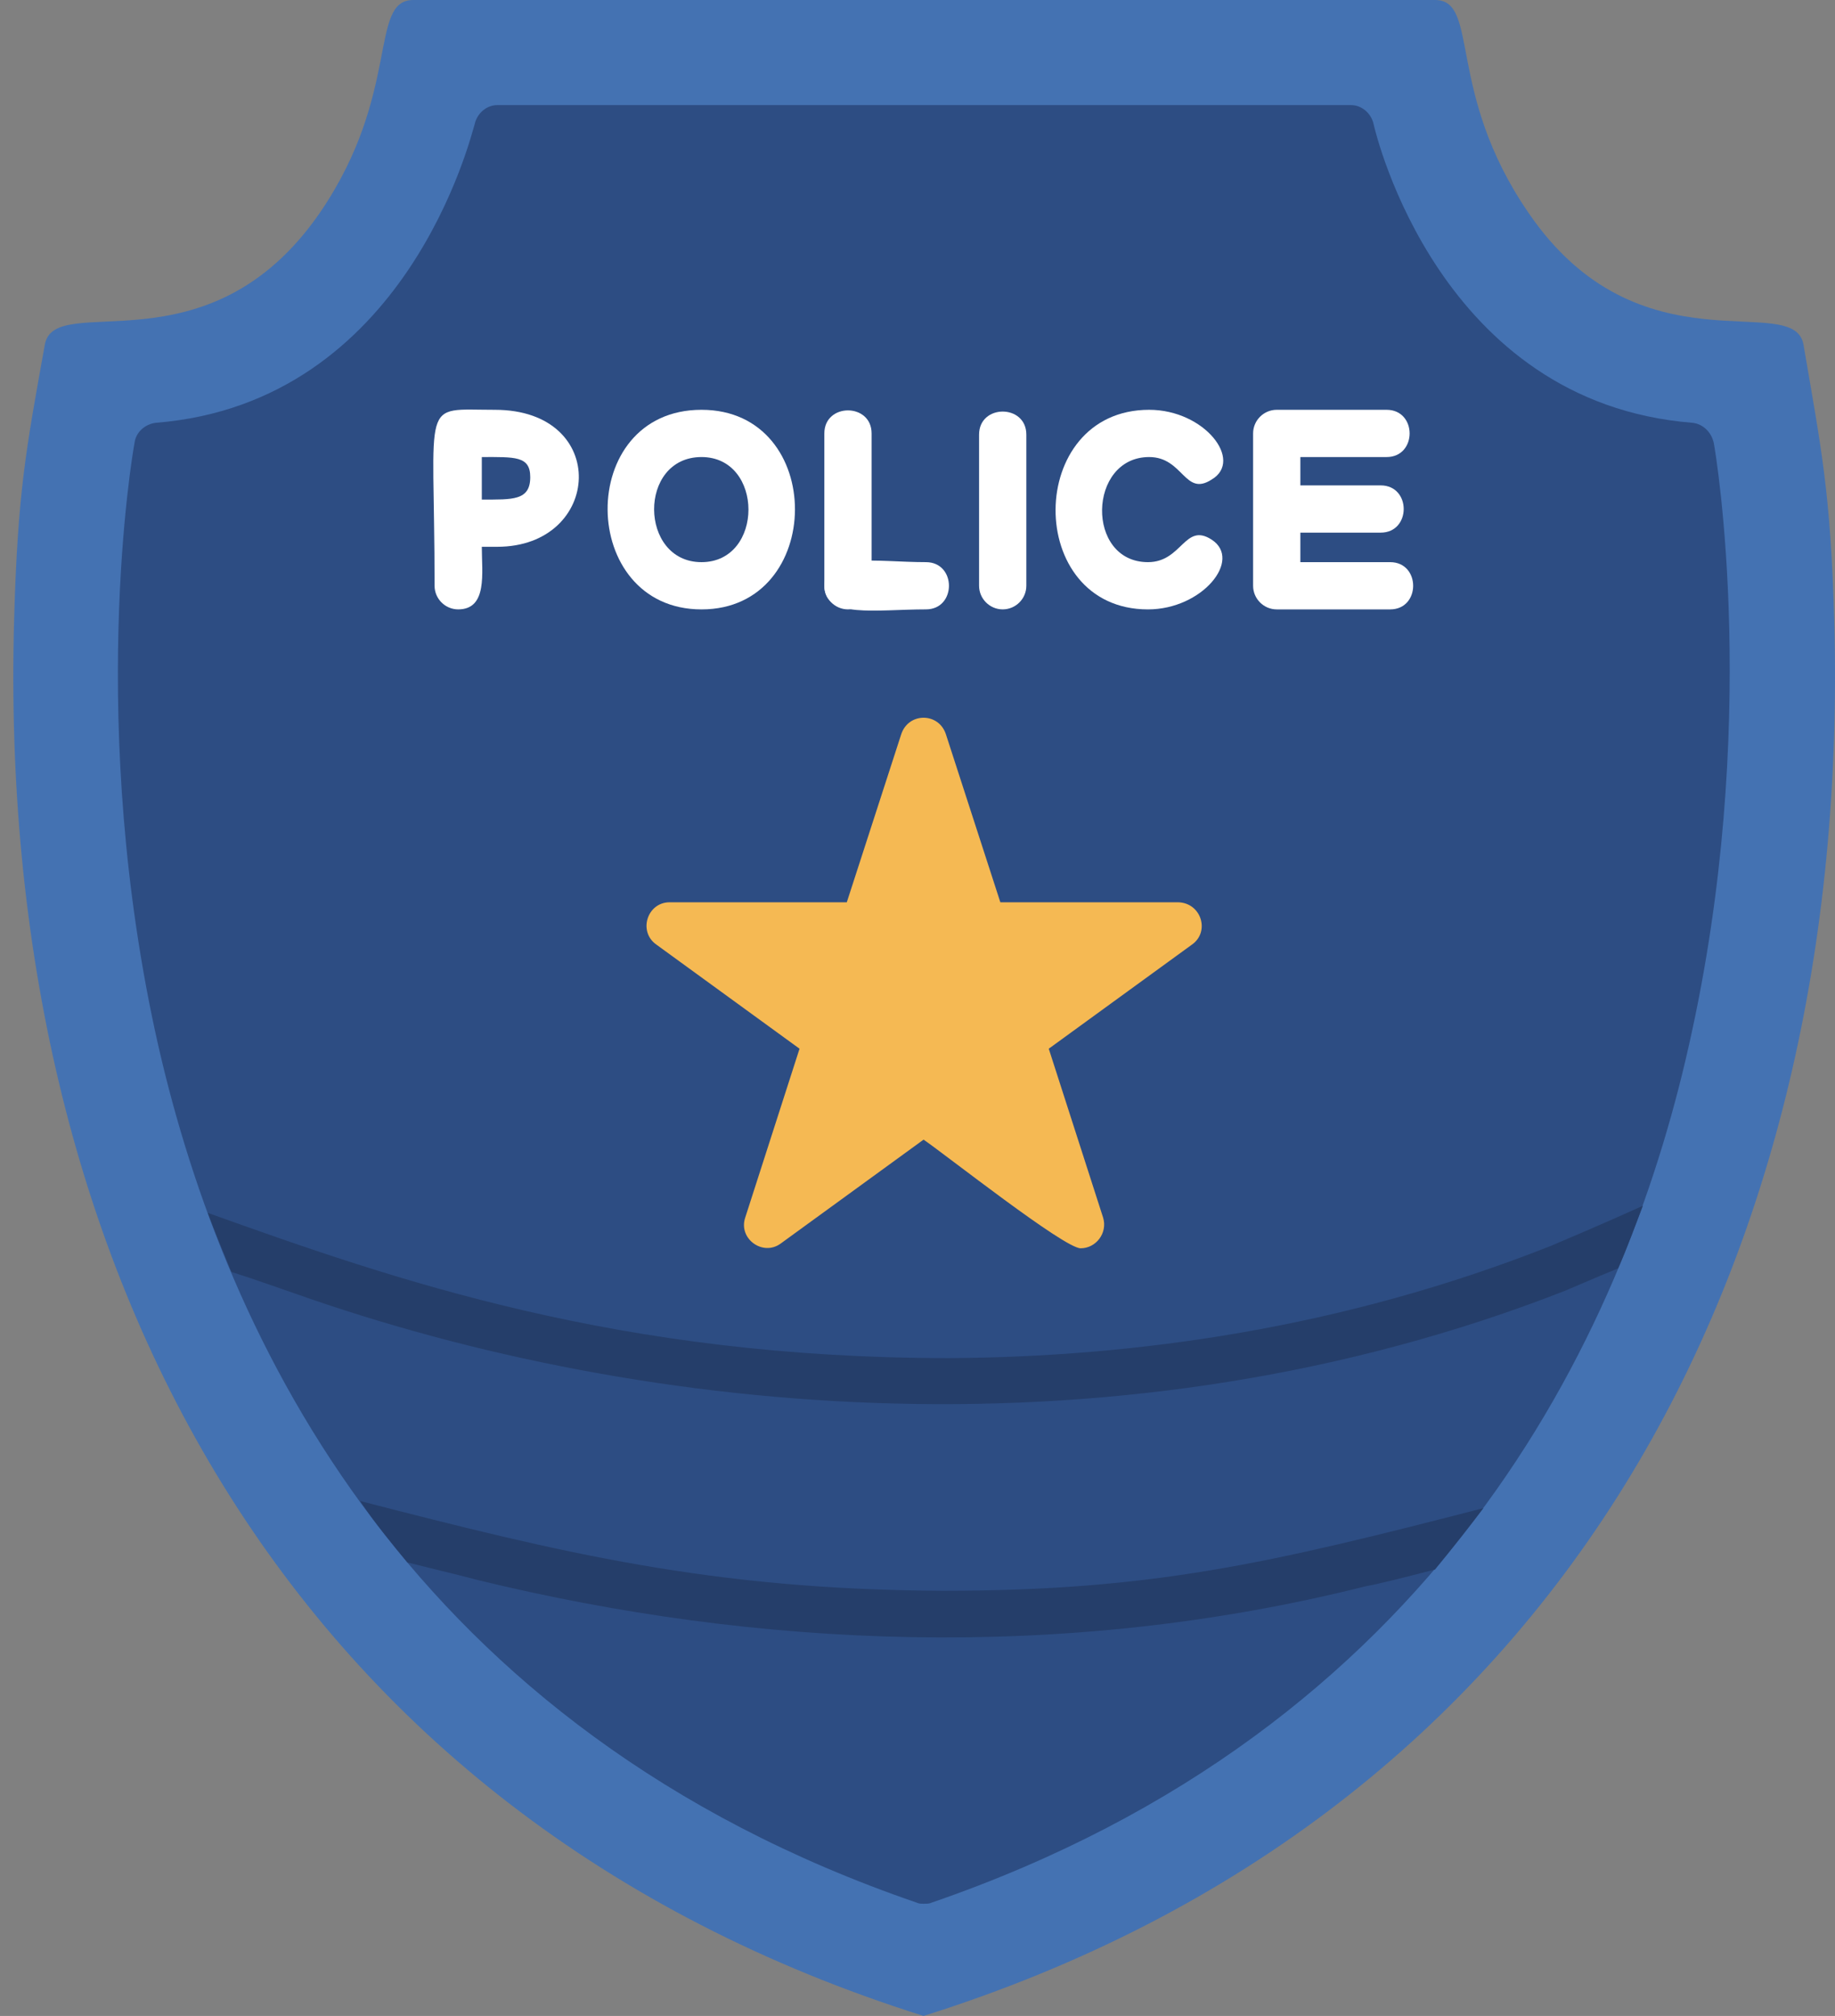 <svg width="81" height="89" viewBox="0 0 81 89" fill="none" xmlns="http://www.w3.org/2000/svg">
<rect x="0" y="0" width="81" height="89" fill="#808080" stroke="none"/>
<path fill-rule="evenodd" clip-rule="evenodd" d="M40.768 89C12.613 80.137 -0.161 55.892 0.621 27.425C0.778 21.742 1.143 19.865 1.977 15.225C2.394 12.774 9.172 16.58 14.125 9.385C17.723 4.119 16.263 0 18.244 0H63.344C65.325 0 63.813 4.067 67.463 9.385C72.364 16.58 79.194 12.774 79.611 15.225C80.393 19.813 80.81 21.742 80.966 27.425C81.748 55.892 68.922 80.137 40.768 89Z" fill="#4472B2"/>
<path fill-rule="evenodd" clip-rule="evenodd" d="M40.768 84.047C40.663 84.047 40.559 84.047 40.455 83.995C18.14 76.331 9.954 59.177 6.982 46.142C3.802 32.065 5.835 20.073 5.939 19.552C5.992 19.083 6.409 18.718 6.878 18.666C17.983 17.779 20.799 5.944 20.955 5.475C21.059 5.005 21.477 4.64 21.946 4.64H59.642C60.111 4.64 60.528 5.005 60.632 5.475C60.737 5.944 63.552 17.779 74.71 18.666C75.179 18.718 75.544 19.083 75.648 19.552C75.752 20.073 77.734 32.065 74.553 46.142C71.634 59.177 63.396 76.331 41.133 83.995C41.028 84.047 40.924 84.047 40.768 84.047Z" fill="#2D4D83"/>
<path fill-rule="evenodd" clip-rule="evenodd" d="M17.983 68.979C17.253 68.093 16.523 67.206 15.898 66.268C24.813 68.562 31.383 70.178 41.602 70.23C50.83 70.23 55.992 69.031 65.481 66.581C64.803 67.467 64.073 68.406 63.343 69.292C61.936 69.657 60.684 69.97 60.319 70.022C46.868 73.411 33.312 72.733 21.111 69.761C20.747 69.657 19.443 69.344 17.983 68.979Z" fill="#253E6A"/>
<path fill-rule="evenodd" clip-rule="evenodd" d="M10.215 56.153C9.85 55.267 9.485 54.38 9.172 53.546C17.462 56.518 27.316 59.959 41.915 59.959C50.1 59.907 59.225 58.656 68.453 55.006C68.818 54.85 70.799 54.015 72.52 53.233C72.155 54.172 71.842 55.058 71.425 55.997C70.278 56.466 69.339 56.883 69.079 56.987C49.631 64.599 28.567 62.618 12.978 57.092C12.509 56.935 11.362 56.518 10.215 56.153Z" fill="#253E6A"/>
<path fill-rule="evenodd" clip-rule="evenodd" d="M47.702 55.11C46.972 55.11 41.758 50.991 40.768 50.313L34.459 54.902C33.677 55.475 32.582 54.693 32.895 53.755L35.293 46.299L28.985 41.711C28.15 41.137 28.567 39.834 29.558 39.834H37.379L39.777 32.43C40.09 31.439 41.446 31.439 41.758 32.43L44.157 39.834H51.978C53.02 39.834 53.437 41.137 52.603 41.711L46.294 46.299L48.693 53.755C48.901 54.432 48.38 55.11 47.702 55.11Z" fill="#F5B953"/>
<path fill-rule="evenodd" clip-rule="evenodd" d="M20.225 26.903C19.652 26.903 19.183 26.434 19.183 25.861C19.183 17.466 18.505 18.092 21.841 18.092C26.951 18.092 26.586 24.14 21.946 24.14H21.268C21.268 25.287 21.529 26.903 20.225 26.903ZM21.268 22.055C22.624 22.055 23.406 22.107 23.406 21.064C23.406 20.125 22.728 20.178 21.268 20.178V22.055Z" fill="white"/>
<path fill-rule="evenodd" clip-rule="evenodd" d="M50.674 26.904C45.2 26.904 45.252 18.092 50.726 18.092C53.177 18.092 54.897 20.334 53.489 21.168C52.29 21.95 52.238 20.178 50.726 20.178C48.015 20.178 47.911 24.818 50.674 24.818C52.186 24.818 52.29 23.045 53.489 23.827C54.845 24.714 53.072 26.904 50.674 26.904Z" fill="white"/>
<path fill-rule="evenodd" clip-rule="evenodd" d="M30.966 26.904C25.491 26.904 25.387 18.092 30.966 18.092C36.492 18.092 36.44 26.904 30.966 26.904ZM30.966 20.178C28.15 20.178 28.202 24.818 30.966 24.818C33.729 24.818 33.729 20.178 30.966 20.178Z" fill="white"/>
<path fill-rule="evenodd" clip-rule="evenodd" d="M40.872 26.903C38.682 26.903 36.388 27.32 36.388 25.861C36.388 24.349 38.682 24.818 40.872 24.818C42.227 24.818 42.227 26.903 40.872 26.903Z" fill="white"/>
<path fill-rule="evenodd" clip-rule="evenodd" d="M37.431 26.903C36.857 26.903 36.388 26.434 36.388 25.861V19.135C36.388 17.779 38.474 17.779 38.474 19.135V25.861C38.474 26.434 38.004 26.903 37.431 26.903Z" fill="white"/>
<path fill-rule="evenodd" clip-rule="evenodd" d="M44.261 26.903C43.688 26.903 43.218 26.434 43.218 25.861V19.187C43.218 17.831 45.304 17.831 45.304 19.187V25.861C45.304 26.434 44.835 26.903 44.261 26.903Z" fill="white"/>
<path fill-rule="evenodd" clip-rule="evenodd" d="M61.362 26.904H56.357C55.783 26.904 55.314 26.434 55.314 25.861V19.135C55.314 18.561 55.783 18.092 56.357 18.092H61.206C62.562 18.092 62.562 20.178 61.206 20.178H57.4V21.429H60.945C62.301 21.429 62.301 23.515 60.945 23.515H57.4V24.818H61.362C62.718 24.818 62.718 26.904 61.362 26.904Z" fill="white"/>
</svg>
